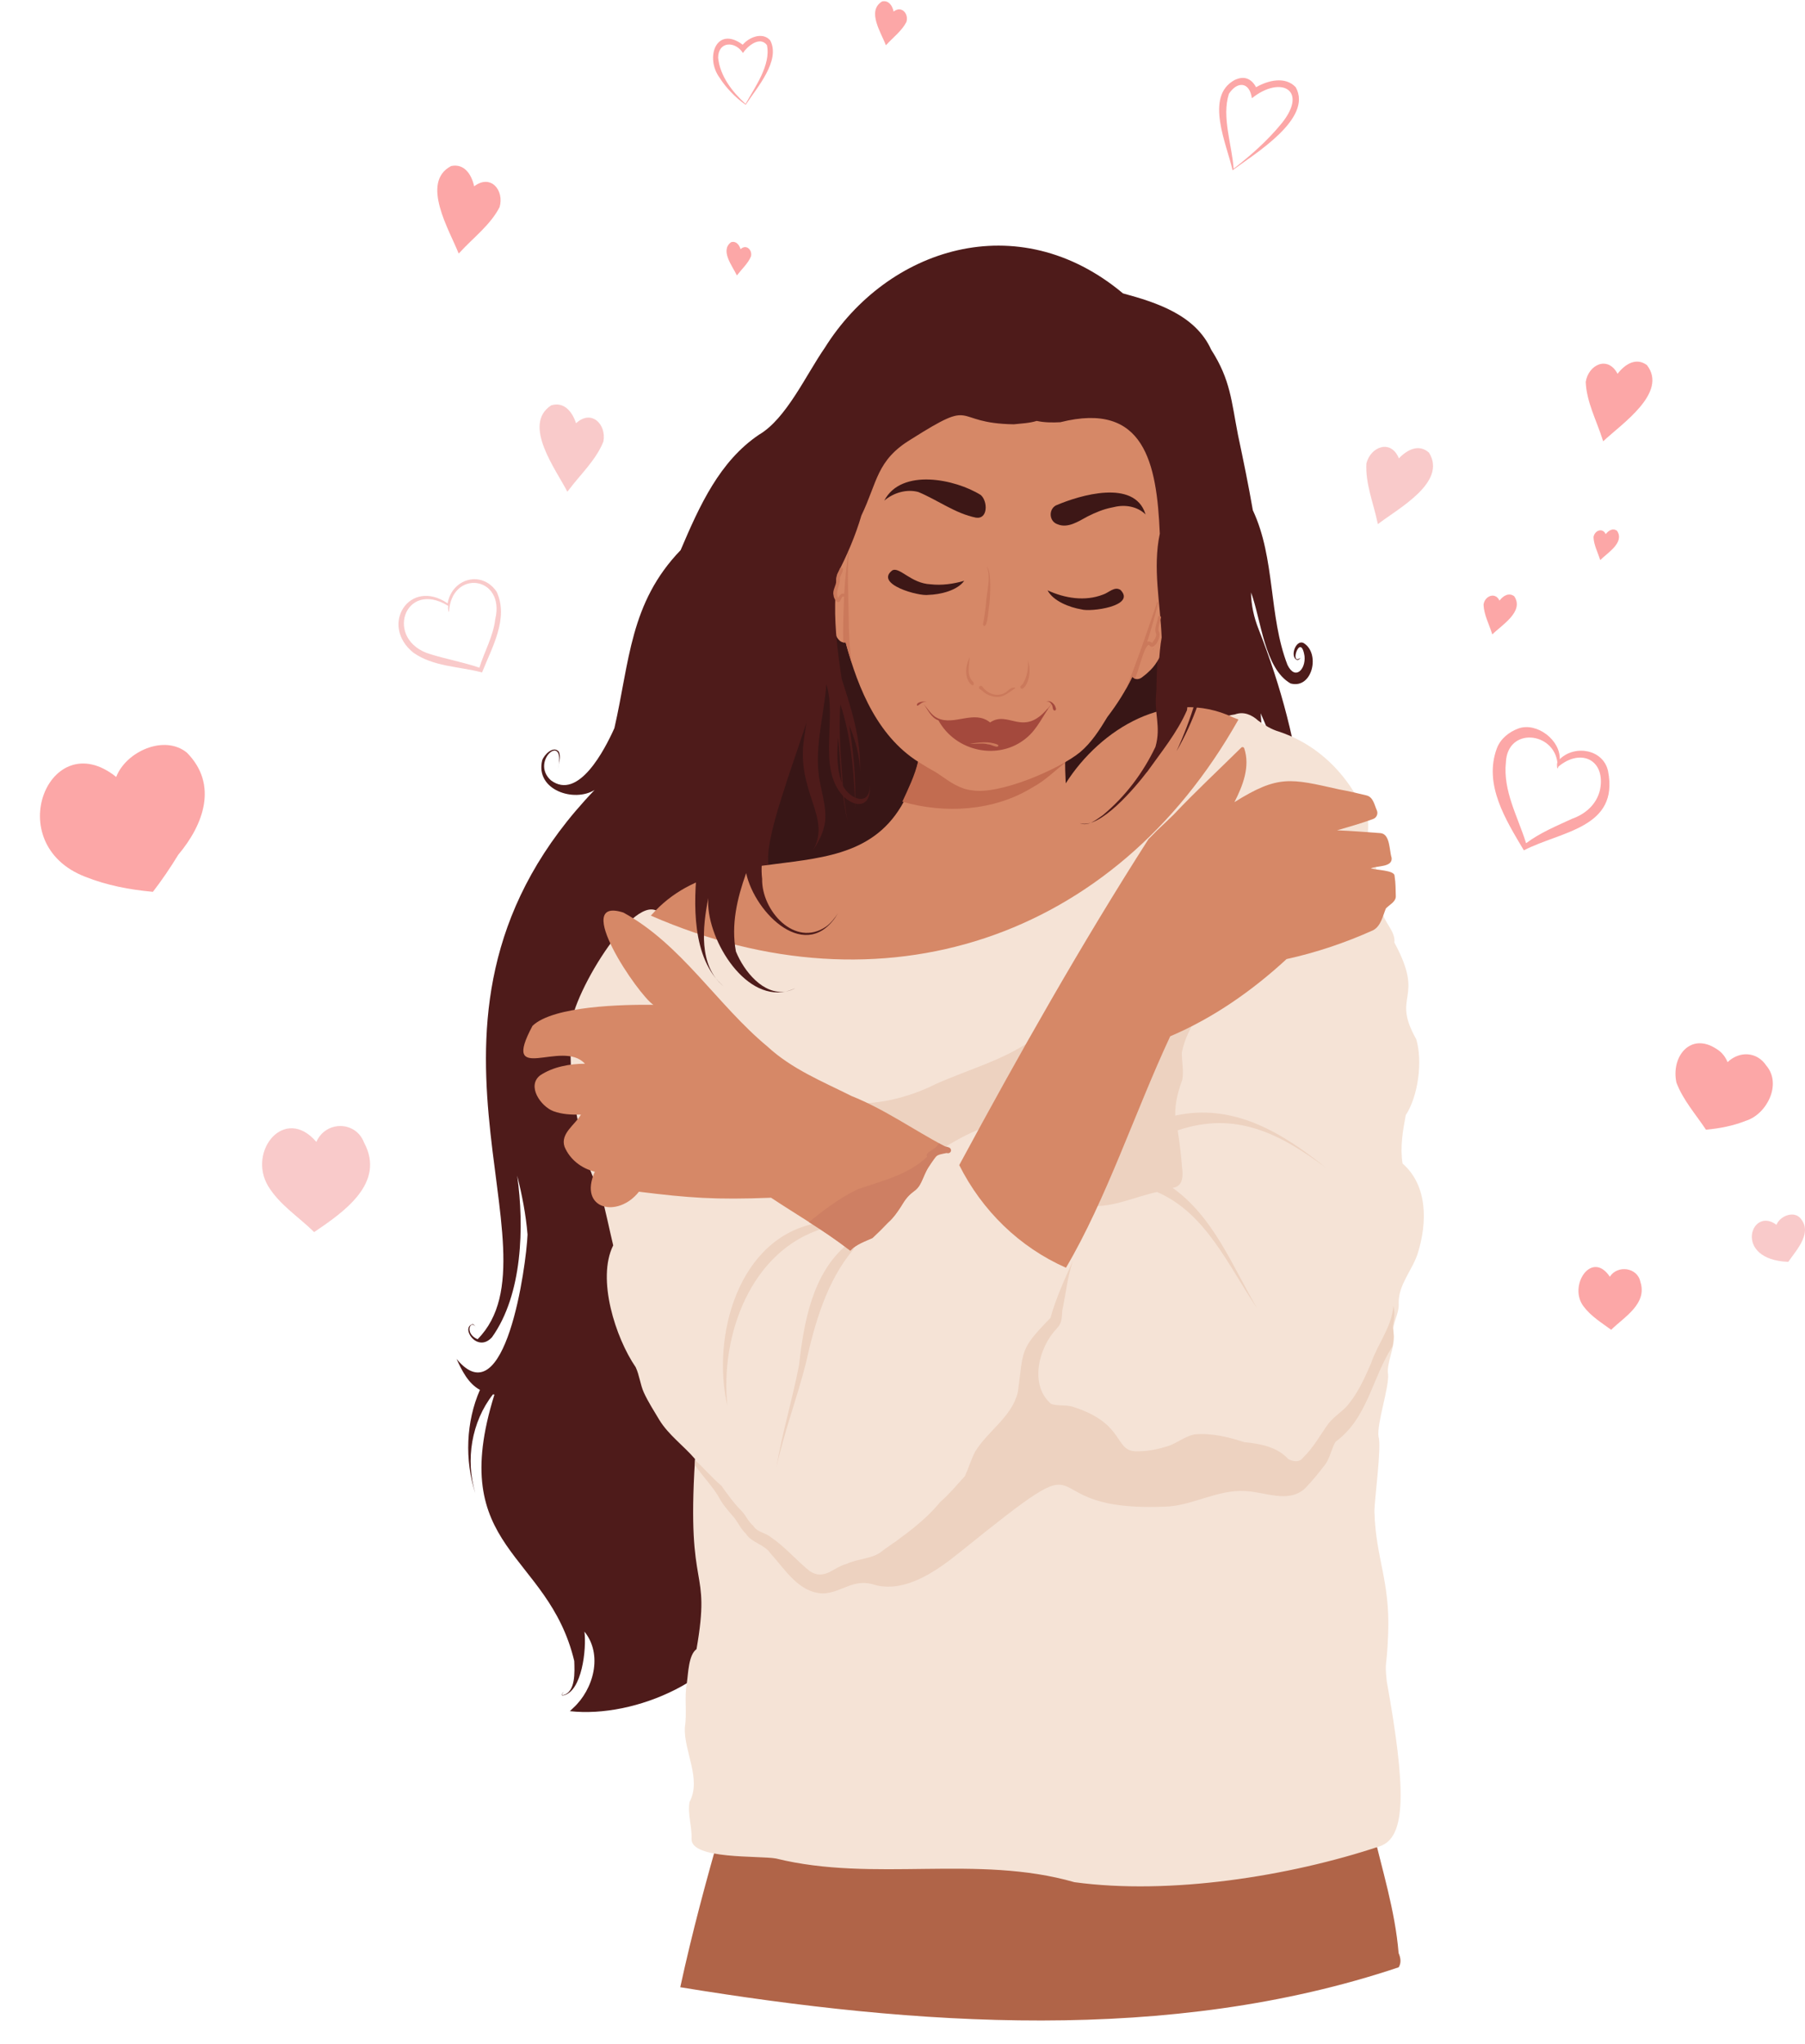 <?xml version="1.0" encoding="UTF-8"?>
<!DOCTYPE svg PUBLIC '-//W3C//DTD SVG 1.0//EN'
          'http://www.w3.org/TR/2001/REC-SVG-20010904/DTD/svg10.dtd'>
<svg height="506.1" preserveAspectRatio="xMidYMid meet" version="1.0" viewBox="-9.9 -0.3 447.1 506.1" width="447.1" xmlns="http://www.w3.org/2000/svg" xmlns:xlink="http://www.w3.org/1999/xlink" zoomAndPan="magnify"
><defs
  ><clipPath id="a"
    ><path d="M 424 300 L 437.199 300 L 437.199 313 L 424 313 Z M 424 300"
    /></clipPath
  ></defs
  ><g
  ><g
    ><path d="M 390.641 131.133 C 392.582 134.031 388.273 136.594 386.48 138.379 C 386.461 138.32 386.438 138.266 386.418 138.211 C 385.852 136.414 384.891 134.629 384.816 132.734 C 384.996 131.133 387.004 130.215 387.844 131.957 C 388.551 131.043 389.605 130.371 390.641 131.133" fill="#fca7a7"
    /></g
    ><g
    ><path d="M 307.617 30.18 C 304.164 34.43 300.004 38.121 295.668 41.48 C 295.266 35.555 292.664 28.648 294.504 22.922 C 296.617 19.711 299.625 19.969 300.191 24.027 C 307.285 18.332 314.234 21.914 307.617 30.18 Z M 311.051 21.297 C 308.461 18.512 304.137 19.609 301.227 21.301 C 300.227 19.395 298.473 18.266 295.883 19.531 C 288.398 23.621 294.031 35.547 295.402 41.859 C 300.672 37.914 315.422 29.098 311.051 21.297" fill="#fca7a7"
    /></g
    ><g
    ><path d="M 174.777 25.43 C 171.492 22.461 168.434 18.531 167.984 13.98 C 168.008 9.953 172.141 9.762 174.129 12.812 C 175.277 11.082 178.336 8.578 180.066 10.863 C 181.117 15.762 177.086 21.273 174.777 25.43 Z M 180.863 9.672 C 178.969 7.551 175.648 8.906 174.078 10.77 C 167.566 5.922 164.641 13.945 168.367 18.977 C 169.805 21.266 172.238 23.867 174.691 25.559 C 174.691 25.562 174.691 25.562 174.691 25.562 C 174.73 25.59 174.77 25.613 174.805 25.641 C 174.836 25.605 174.867 25.566 174.895 25.531 C 174.895 25.527 174.895 25.527 174.895 25.527 C 177.547 21.449 183.562 14.691 180.863 9.672" fill="#fca7a7"
    /></g
    ><g
    ><path d="M 126.629 100.07 C 119.352 104.82 127.855 116.02 130.629 121.449 C 130.727 121.328 130.824 121.211 130.926 121.09 C 133.859 117.164 137.758 113.609 139.57 109.008 C 140.355 104.777 136.594 100.965 132.793 104.5 C 131.844 101.645 129.824 99.086 126.629 100.07" fill="#f9caca"
    /></g
    ><g
    ><path d="M 344.066 111.789 C 348.656 119.172 336.219 125.727 331.41 129.477 C 331.371 129.328 331.332 129.18 331.293 129.027 C 330.289 124.23 328.262 119.359 328.559 114.422 C 329.637 110.258 334.652 108.391 336.605 113.199 C 338.672 111.012 341.586 109.547 344.066 111.789" fill="#f9caca"
    /></g
    ><g
    ><path d="M 398.051 90.105 C 403.352 96.996 391.629 104.758 387.219 108.965 C 387.164 108.82 387.109 108.676 387.055 108.531 L 387.059 108.531 C 385.582 103.855 383.074 99.211 382.887 94.27 C 383.539 90.02 388.348 87.66 390.77 92.254 C 392.609 89.867 395.359 88.121 398.051 90.105" fill="#fca7a7"
    /></g
    ><g
    ><path d="M 365.176 147.34 C 367.711 151.117 362.09 154.461 359.746 156.789 C 359.723 156.719 359.695 156.645 359.664 156.57 L 359.668 156.57 C 358.93 154.23 357.672 151.902 357.574 149.426 C 357.809 147.336 360.434 146.141 361.527 148.414 C 362.449 147.219 363.828 146.344 365.176 147.34" fill="#fca7a7"
    /></g
    ><g
    ><path d="M 101.859 40.809 C 94.145 44.816 101.492 56.801 103.711 62.48 C 103.82 62.371 103.93 62.262 104.043 62.152 L 104.039 62.152 C 107.352 58.539 111.586 55.391 113.848 50.988 C 115.051 46.863 111.688 42.691 107.551 45.832 C 106.891 42.895 105.137 40.145 101.859 40.809" fill="#fca7a7"
    /></g
    ><g
    ><path d="M 208.602 0.051 C 204.711 2.406 208.391 7.812 209.531 10.91 C 209.586 10.855 209.641 10.801 209.695 10.746 C 211.355 8.938 213.477 7.355 214.609 5.152 C 215.281 3.16 213.406 0.969 211.453 2.566 C 211.125 1.094 210.242 -0.281 208.602 0.051" fill="#fca7a7"
    /></g
    ><g
    ><path d="M 171.195 59.668 C 168.383 61.723 171.551 65.609 172.625 67.898 C 172.664 67.855 172.703 67.809 172.742 67.766 L 172.742 67.762 C 173.887 66.27 175.402 64.926 176.121 63.168 C 176.504 61.602 174.926 60.051 173.543 61.402 C 173.191 60.297 172.43 59.305 171.195 59.668" fill="#fca7a7"
    /></g
    ><g
    ><path d="M 396.41 317.062 C 398.215 322.512 392.496 325.742 389.188 328.969 C 386.797 327.223 384.18 325.617 382.383 323.219 C 378.438 318.168 384.328 309.078 388.863 315.836 C 390.715 312.879 395.684 313.492 396.41 317.062" fill="#fca7a7"
    /></g
    ><g
    ><path d="M 36.406 186.074 C 44.195 193.984 40.523 203.898 34.254 211.352 C 32.332 214.496 30.227 217.613 27.973 220.527 C 22.195 220 16.578 218.934 11.172 216.781 C -9.938 208.598 2.445 178.891 18.883 192.082 C 21.289 185.82 30.777 181.48 36.406 186.074" fill="#fca7a7"
    /></g
    ><g
    ><path d="M 388.41 190.598 C 391.207 204.773 376.785 205.488 367.559 210.254 C 363.113 202.766 357.52 193.977 360.879 184.984 C 361.789 182.586 363.91 180.914 366.277 180.055 C 370.801 178.512 376.613 182.934 376.449 187.691 C 380.145 184.047 387.211 185.203 388.41 190.598 Z M 386.418 195.289 C 387.906 187.914 381.738 184.828 376.117 189.52 C 375.785 190.879 375.672 188.676 375.871 188.508 C 374.938 180.867 363.52 179.699 363.113 188.438 C 362.352 195.535 366.074 201.93 368.113 208.492 C 371.582 205.887 375.645 204.219 379.562 202.414 C 382.879 201.238 385.609 198.812 386.418 195.289" fill="#fca7a7"
    /></g
    ><g
    ><path d="M 427.613 263.555 C 431.523 268.117 427.777 275.582 422.551 277.219 C 419.371 278.484 416.07 279.113 412.672 279.426 C 410.145 275.629 406.961 272.047 405.348 267.754 C 403.969 261.309 408.855 255.172 415.305 259.441 C 416.562 260.191 417.473 261.359 418.02 262.695 C 421.027 259.848 425.332 260.121 427.613 263.555" fill="#fca7a7"
    /></g
    ><g
    ><path d="M 113.133 146.238 C 116.168 152.871 111.938 160.051 109.504 166.207 C 103.844 164.703 97.453 164.805 92.508 161.32 C 84.008 154.488 91.547 142.664 100.977 149.098 C 102.074 142.875 109.48 140.836 113.133 146.238 Z M 112.77 153.031 C 115.355 142.266 101.836 140.5 101.309 151.309 C 101.082 150.824 101.035 150.207 101.141 149.734 C 90.238 143.008 85.121 158.293 96.789 161.715 C 100.789 162.93 104.879 163.684 108.848 165.02 C 110.086 161 112.285 157.266 112.77 153.031" fill="#f9caca"
    /></g
    ><g clip-path="url(#a)"
    ><path d="M 435.777 301.051 C 439.391 304.672 435.223 309.004 433.059 312.152 C 419.188 311.629 423.863 298.215 430.129 302.984 C 430.906 300.969 433.965 299.566 435.777 301.051" fill="#f9caca"
    /></g
    ><g
    ><path d="M 80.289 282.645 C 85.684 292.66 75.18 299.867 67.914 304.785 C 64.102 301.012 59.355 298.051 56.516 293.391 C 51.355 284.719 60.613 273.285 68.465 282.449 C 70.754 277.203 78.199 277.145 80.289 282.645" fill="#f9caca"
    /></g
    ><g
    ><path d="M 224.414 290.879 C 219.43 308.027 205.707 319.891 193.992 332.242 C 200.324 323.105 208.473 315.504 214.395 306.047 C 218.523 298.203 222.848 290.355 226.367 282.172 C 225.691 285.074 225.02 287.973 224.414 290.879 Z M 304.688 189.691 C 303.199 185.332 302.691 180.844 302.359 176.309 C 311.816 197.426 314.484 220.844 311.332 243.914 C 316.871 213.176 313.168 184.18 301.852 155.492 C 300.699 152.578 300.027 149.566 299.977 146.398 C 302.504 153.141 303.266 165.215 309.777 168.934 C 315.254 170.422 317.238 161.305 312.91 158.871 C 311 158.117 309.602 162.301 311.297 163.086 C 311.656 163.211 312.047 162.93 312.188 162.586 C 309.379 164.73 312.273 156.023 313.23 162.164 C 313.57 165.453 310.898 168.254 309.004 164.328 C 304.309 152.207 306.039 137.992 300.43 126.047 C 299.344 119.793 298.066 113.586 296.75 107.391 C 295.109 99.004 294.918 93.773 290.117 86.297 C 286.203 77.668 276.57 74.598 268.262 72.344 C 242.168 50.512 209.801 61.191 194.391 85.836 C 189.785 92.461 184.883 103.352 178.145 107.312 C 168.359 113.883 163.391 124.875 158.691 135.922 C 146.082 148.996 146.074 163.465 142.285 179.996 C 139.898 185.309 133.367 198.031 126.547 192.906 C 121.266 188.129 130.398 180.602 128.305 190.137 C 128.492 188.734 129.141 187.133 128.5 185.797 C 127.168 184.27 124.879 186.559 124.398 187.977 C 122.645 195.312 132.297 198.477 137.387 195.301 C 84.035 250.891 130.414 309.055 108.402 331.309 C 104.992 329.895 106.668 326.051 108.109 328.523 C 107.871 328.16 107.629 327.797 107.254 327.566 C 104.004 328.242 108.266 334.898 111.973 330.809 C 119.543 320.211 119.977 303.367 118.211 290.812 C 119.414 295.59 120.367 300.473 120.773 305.395 C 120.449 313.246 115.258 350.836 103.18 336.18 C 104.516 339.086 106.113 342.316 108.984 343.844 C 105.512 351.727 105.172 361.277 107.836 369.449 C 105.371 361.184 106.859 351.781 112.215 344.949 C 112.332 344.973 112.453 344.996 112.57 345.016 C 100.508 383.594 125.809 383.758 132.344 410.977 C 132.43 413.621 132.746 418.781 129.492 419.445 C 129.043 419.332 129.633 418.859 129.699 418.609 C 129.531 418.836 128.953 419.414 129.473 419.535 C 134.312 418.785 135.41 407.805 134.867 403.707 C 139.48 409.398 137.133 418.02 132.051 422.645 C 131.789 422.902 131.527 423.156 131.258 423.402 C 147.465 425.215 169.82 415.414 175.496 399.48 C 180.5 398.676 175.41 397.289 180.73 393.051 C 175.609 393.156 170.598 390.25 168.414 385.316 C 168.223 382.23 167.738 379.16 167.074 376.207 C 165.652 369.301 167.969 362.039 170.629 355.703 C 168.266 364.941 170.805 374.82 171.648 384.098 C 171.344 372.074 171.812 360.883 179.02 350.809 C 177.414 358.18 177.324 365.992 174.809 373.215 C 186.027 326.762 200.945 333.594 224.297 301.754 C 234.113 283.148 242.641 260.391 235.855 239.43 C 236.191 238.559 236.516 237.684 236.828 236.805 C 253.402 255.371 245.684 282.312 232.105 300.477 C 244.699 285.34 254.715 264.07 248.141 244.211 C 248.734 243.953 249.273 243.547 249.672 242.988 C 252.363 265.004 279.715 251.434 293.57 251.781 C 297.734 251.172 302.699 251.195 305.812 247.812 C 316.48 232.105 308.957 206.805 304.688 189.691" fill="#4e1b1a"
    /></g
    ><g
    ><path d="M 181.465 216.039 C 175.926 211.156 192.801 175.855 194.527 161.137 C 196.195 146.918 213.348 115.402 233.891 112.523 C 250.984 110.133 272.523 116.875 279.062 131.168 C 282.965 139.703 277.949 143.125 276.754 164.082 C 275.168 191.844 283.297 197.594 277.645 212.27 C 264.617 247.309 201.391 250.391 181.465 216.039" fill="#381616"
    /></g
    ><g
    ><path d="M 329.98 452.047 C 325.426 455.812 319.316 457.191 313.453 457.398 C 285.797 469.148 255.379 461.879 226.938 457.395 C 207.68 454.922 187.781 457.219 168.941 451.73 C 165.109 464.969 161.523 478.277 158.602 491.758 C 216.867 501.281 279.77 505.859 336.555 486.824 C 337.25 485.727 337.031 484.426 336.535 483.301 C 335.676 472.707 332.363 462.434 329.98 452.047" fill="#b06448"
    /></g
    ><g
    ><path d="M 245.121 348.234 C 244.332 348.465 243.883 349.148 243.297 349.641 C 244.18 348.617 245.375 348.039 246.633 347.566 C 246.094 347.723 245.652 348.062 245.121 348.234 Z M 242.094 350.641 C 241.535 351.344 240.988 352.066 240.277 352.629 C 241.469 351.719 242.098 350.227 243.469 349.535 C 242.957 349.84 242.484 350.176 242.094 350.641 Z M 211.953 381.395 C 209.746 382.676 207.953 384.699 205.422 385.359 C 208.332 384.484 210.488 382.148 213.066 380.629 C 212.703 380.891 212.332 381.148 211.953 381.395 Z M 197.059 388.059 C 196.125 388.465 195.379 389.203 194.426 389.559 C 196.812 388.141 199.324 386.938 202.008 386.137 C 200.324 386.691 198.664 387.316 197.059 388.059 Z M 329.703 337.285 C 329.695 337.301 329.691 337.316 329.684 337.336 C 330.219 335.84 330.828 334.375 331.594 332.98 C 330.84 334.363 330.23 335.809 329.703 337.289 C 329.703 337.285 329.703 337.285 329.703 337.285 Z M 320.898 351.668 C 323.277 350.266 324.27 347.703 325.59 345.426 C 327.059 342.75 328.645 340.137 329.715 337.262 C 328.645 340.137 327.059 342.75 325.59 345.426 C 324.27 347.703 323.277 350.266 320.898 351.668 Z M 260.121 350.211 C 260.219 350.246 260.316 350.285 260.414 350.324 C 260.316 350.285 260.219 350.246 260.121 350.211 Z M 333.59 415.941 C 333.043 410.457 333.609 413.367 333.949 404.172 C 334.434 391.051 330.902 385.742 330.551 374.098 C 330.473 371.477 332.383 357.953 331.566 355.465 C 331.055 352.289 334.301 343.035 333.914 339.848 C 333.535 337.32 335.609 333.121 335.363 330.578 C 334.629 327.379 336.781 325.34 336.559 322.227 C 336.535 317.703 339.965 314.195 341.289 310.012 C 343.602 302.617 343.852 293.324 337.516 287.805 C 336.867 283.828 337.57 279.75 338.301 275.832 C 341.426 271.055 342.523 262.375 340.898 257.016 C 334.559 245.719 343.309 247.57 335.484 233.082 C 335.852 230.203 332.656 227.93 332.375 224.977 C 332.422 220.973 331.707 217.109 330.543 213.285 C 329.68 210.941 328.426 208.816 328.895 206.219 C 329.164 202.988 329.047 199.492 326.34 197.27 C 322.008 189.602 315.34 183.648 306.895 180.855 C 305.02 180.309 303.352 179.266 301.77 178.148 C 300.164 176.676 298.148 175.801 295.988 176.598 C 286.152 177.871 283.789 191.539 277.48 197.824 C 250.746 227.742 206.426 243.906 167.922 228.945 C 162.57 227.809 158.672 224.773 152.977 225.348 C 146.336 220.914 129.602 249.82 131.66 255.41 C 130.723 266.129 132.855 277.129 135.664 287.469 C 136.477 290.301 137.781 292.949 139.023 295.609 C 140.145 299.535 141.004 303.996 141.992 308.07 C 137.852 316.363 142.578 330.98 147.555 338.227 C 148.5 340.227 148.672 342.496 149.586 344.516 C 150.672 346.891 152.117 349.09 153.445 351.336 C 155.73 355.039 159.457 357.699 162.242 360.949 C 162.246 361.062 162.246 361.176 162.25 361.289 C 162.25 361.27 162.25 361.246 162.25 361.223 C 162.25 361.223 162.25 361.223 162.25 361.227 C 160.121 395.113 166.332 386.777 162.629 408.035 C 160.629 409.504 160.59 414.043 160.234 416.41 C 159.555 420.051 160.328 423.801 159.73 427.473 C 159.48 433.34 163.922 440.199 160.906 445.875 C 160.363 448.859 161.523 451.93 161.398 454.957 C 161.047 460.199 178.285 459.121 182.332 459.891 C 206.574 465.867 232.098 458.812 256.227 465.75 C 279.797 468.965 309.461 464.328 331.879 456.855 C 338.438 454.668 338.438 442.863 333.59 415.941" fill="#f5e3d6"
    /></g
    ><g
    ><path d="M 162.258 361.543 C 162.262 361.863 162.266 362.184 162.27 362.504 C 164.223 365.418 166.816 367.863 168.461 370.965 C 169.438 372.66 170.766 374.09 172.023 375.566 C 172.984 376.848 173.648 378.332 174.836 379.434 C 176.289 381.758 179.43 382.043 180.98 384.375 C 184.648 388.375 187.934 394.086 193.992 394.258 C 198.898 394.012 201.492 390.262 207.094 392.223 C 214.531 394.004 222.066 388.695 227.598 384.262 C 227.527 384.316 227.457 384.371 227.387 384.43 C 266.125 353.211 241.945 374.684 279.703 372.711 C 286.129 372.156 291.906 368.531 298.488 368.898 C 303.355 369.066 309.219 372.062 313.363 368.234 C 315.191 366.348 316.863 364.289 318.441 362.195 C 319.594 360.523 319.887 358.445 320.914 356.703 C 328.926 350.793 329.883 341.008 335.031 333.074 C 335.238 331.473 335.547 330.023 335.062 328.426 C 335.344 326.66 335.766 324.824 335.242 323.07 C 334.852 328.289 331.32 332.457 329.703 337.289 C 329.707 337.281 329.711 337.27 329.715 337.262 C 328.055 341.09 326.277 345.055 323.453 348.172 C 322.059 349.547 320.387 350.645 319.16 352.191 C 317.109 355.035 315.438 358.164 312.879 360.621 C 311.938 361.922 310.402 361.613 309.152 360.969 C 309.18 360.988 309.215 361.008 309.242 361.023 C 306.449 357.922 302.266 357.195 298.32 356.793 C 294.344 355.512 290.172 354.469 285.938 354.879 C 283.648 355.355 281.777 356.934 279.586 357.723 C 277.152 358.48 274.605 359.07 272.047 359.051 C 265.754 359.375 269.371 352.281 255.723 347.992 C 253.996 347.496 252.074 347.91 250.426 347.305 C 244.988 342.566 247.402 333.297 251.84 328.68 C 253.234 327.238 253.059 326.039 253.227 324.203 C 254.105 320.113 254.508 315.91 255.844 311.934 C 253.953 316.102 251.543 321.422 250.301 326.035 C 242.605 333.91 243.66 333.879 242.23 344.379 C 240.77 350.543 234.816 353.965 231.66 359.109 C 230.641 361.047 230.047 363.168 229.121 365.184 C 227.121 367.387 225.23 369.664 222.98 371.629 C 219.059 376.406 214.008 379.961 208.973 383.473 C 206.41 385.789 202.777 385.531 199.777 386.93 C 196.43 387.863 194.281 391.055 190.707 388.754 C 187.391 386.105 184.609 382.746 181.074 380.352 C 179.688 379.172 177.652 379.137 176.676 377.492 C 175.492 376.531 174.926 375.074 173.906 373.961 C 171.957 372.023 170.375 369.824 168.805 367.59 C 166.465 365.641 164.504 363.254 162.25 361.223 C 162.25 361.328 162.254 361.438 162.258 361.543" fill="#edd2c0"
    /></g
    ><g
    ><path d="M 280.555 293.824 C 283.195 293.52 283.191 290.73 282.887 288.676 C 282.656 285.633 282.285 282.605 281.809 279.594 C 296.258 274.695 307.191 280.457 318.586 288.891 C 307.812 280.219 295.637 272.75 281.211 275.934 C 281.117 272.844 281.922 269.91 282.961 267.039 C 283.379 264.785 282.789 262.508 282.852 260.246 C 283.504 256.965 285.047 254.074 286.711 251.25 C 282.688 252.809 278.84 255.223 275.711 258.199 C 274.93 259.969 274.637 261.926 274.086 263.777 C 270.355 275.535 263.945 286.281 261.02 298.332 C 266.371 298.477 271.5 295.953 276.707 294.859 C 288.895 300.09 294.43 313.301 301.5 323.664 C 295.363 313.227 290.77 301.121 280.555 293.824" fill="#edd2c0"
    /></g
    ><g
    ><path d="M 221.836 268.141 C 217.023 270.602 208.426 273.586 200.469 272.727 C 208.078 277.07 215.629 282.16 224.453 283.523 C 227.754 281.602 231.129 279.664 234.836 278.633 C 235.449 275.82 237.164 273.262 238.922 270.984 C 242.172 266.797 243.727 261.707 246.062 257.012 C 238.457 262.324 230.309 264.359 221.836 268.141" fill="#edd2c0"
    /></g
    ><g
    ><path d="M 199.902 307.883 C 191.371 314.973 189.211 327.051 188.023 337.73 C 186.383 346.211 183.832 354.5 182.418 363.02 C 184.293 354.375 187.492 346.02 189.668 337.441 C 191.906 327.418 194.84 316.863 201.625 308.91 C 201.047 308.574 200.473 308.234 199.902 307.883" fill="#edd2c0"
    /></g
    ><g
    ><path d="M 192.73 302.512 C 172.926 305.93 166.289 330.715 170.277 347.816 C 168.434 330.422 176.047 309.219 194.188 303.816 C 193.691 303.398 193.203 302.965 192.73 302.512" fill="#edd2c0"
    /></g
    ><g
    ><path d="M 254.145 313.605 C 242.59 308.504 233.352 299.449 227.703 288.191 C 242.48 260.816 257.891 233.57 274.617 207.422 C 274.598 207.441 274.578 207.461 274.555 207.48 C 274.586 207.453 274.613 207.426 274.641 207.398 C 274.637 207.402 274.633 207.406 274.629 207.41 C 275.344 206.758 275.984 206.023 276.68 205.344 C 278.062 204.051 279.434 202.754 280.789 201.434 C 280.773 201.449 280.762 201.465 280.746 201.477 C 280.766 201.461 280.785 201.438 280.805 201.418 C 280.805 201.422 280.797 201.426 280.793 201.43 C 286.191 195.703 291.965 190.348 297.559 184.816 C 297.793 184.586 298.191 184.68 298.297 184.996 C 299.809 189.527 297.953 194.242 295.871 198.32 C 306.754 191.512 309.77 192.469 321.738 195.152 C 321.734 195.152 321.73 195.152 321.73 195.152 C 324.008 195.555 326.258 196.094 328.504 196.633 C 330.27 197.012 330.52 198.992 331.16 200.387 C 331.5 201.227 331.078 202.176 330.23 202.492 C 327.301 203.578 324.273 204.422 321.289 205.297 C 324.891 205.441 328.488 205.734 332.086 205.992 C 334.465 206.246 334.211 210.301 334.809 212.105 C 335.07 214.496 331.199 214.023 329.652 214.711 C 330.906 215.176 335.488 215.137 335.531 216.551 C 335.848 218.703 335.762 219.559 335.844 221.66 C 335.82 223.055 334.219 223.73 333.379 224.656 C 332.613 226.52 332.141 229.023 330.23 230.035 C 323.344 233.137 316.16 235.555 308.781 237.18 C 300.289 245.008 290.613 251.781 279.961 256.297 C 271.246 274.977 264.18 296.605 254.145 313.605" fill="#d68867"
    /></g
    ><g
    ><path d="M 199.652 308.57 C 193.727 304.09 187.281 300.371 181.094 296.273 C 167.227 296.82 160.711 296.309 148.363 294.785 C 143.148 301.418 133.281 299.234 137.43 289.824 C 134.133 289.016 131.254 286.809 129.938 283.645 C 128.832 280.363 132.566 278.207 133.992 275.691 C 131.684 275.734 129.352 275.645 127.172 274.84 C 124.062 273.66 120.508 268.602 123.895 265.973 C 127.086 263.844 131.215 263.105 134.992 263.09 C 129.363 256.871 113.965 268.707 122.008 253.699 C 127.227 248.734 144.633 248.422 151.941 248.504 C 148.234 246.137 131.375 221.422 144.523 225.664 C 158.93 233.551 167.742 248.508 180.203 258.84 C 186.246 264.422 193.77 267.449 201.012 271.082 C 209.125 274.316 216.285 279.387 223.965 283.473 C 223.02 285.176 221.387 286.445 220.406 288.211 C 219.254 289.801 218.77 291.754 217.742 293.41 C 216.82 294.75 215.176 295.391 214.285 296.762 C 213.148 298.832 211.844 300.766 210.105 302.391 C 210.125 302.371 210.145 302.352 210.16 302.328 C 208.887 303.672 207.578 304.977 206.223 306.234 C 204.316 307.117 202.184 307.801 200.711 309.371 C 200.359 309.102 200.008 308.836 199.652 308.57" fill="#d68867"
    /></g
    ><g
    ><path d="M 225.488 284.055 C 225.344 283.887 225.148 283.805 224.941 283.742 C 224.121 283.578 223.383 283.203 222.66 282.789 C 221.586 284.742 219.207 284.805 219.75 286.125 C 215.09 290.605 208.473 292.133 202.535 294.172 C 198.164 296.301 194.238 299.227 190.488 302.297 C 193.984 304.52 197.43 306.836 200.711 309.371 C 202.18 307.801 204.316 307.117 206.223 306.234 C 207.578 304.977 208.887 303.672 210.16 302.328 C 210.141 302.352 210.121 302.371 210.105 302.391 C 212.867 300.051 213.805 296.305 216.91 294.34 C 218.246 293.188 218.664 291.375 219.449 289.859 C 220.059 288.512 221.086 287.418 221.785 286.133 C 222.594 285.492 223.621 285.418 224.59 285.199 C 225.336 285.488 226.012 284.707 225.488 284.055" fill="#ce7f63"
    /></g
    ><g
    ><path d="M 295.547 177.34 C 279.672 169.828 262.715 180.094 254.086 193.664 C 253.969 191.566 253.914 189.461 253.941 187.359 C 252.766 188.359 251.418 189.113 249.934 189.457 C 247.258 191.07 244.211 192.234 241.266 193.23 C 239.047 193.98 236.57 194.449 234.207 194.262 C 232.465 194.602 230.691 194.621 229 194.168 C 224.863 192.812 221.504 189.695 217.707 187.652 C 209.262 226.164 171.984 203.102 151.457 226.266 C 151.453 226.266 151.453 226.266 151.453 226.266 C 151.406 226.316 151.355 226.367 151.305 226.418 C 208.57 251.414 266.098 232.496 296.863 177.867 C 296.434 177.691 295.996 177.516 295.547 177.34" fill="#d68867"
    /></g
    ><g
    ><path d="M 253.941 187.355 C 252.77 188.355 251.422 189.109 249.934 189.457 C 247.258 191.07 244.211 192.234 241.266 193.23 C 239.047 193.98 236.57 194.449 234.207 194.262 C 232.465 194.602 230.691 194.621 229 194.168 C 226.133 193.324 223.637 191.305 221.113 189.766 C 221.105 189.824 221.098 189.879 221.086 189.938 C 221.094 189.879 221.102 189.82 221.109 189.762 C 220.328 189.031 217.961 188.426 217.508 188.258 C 216.746 191.598 215.051 195.094 213.613 198.211 C 224.18 201.246 236.176 200.547 245.695 194.766 C 245.672 194.781 245.645 194.797 245.617 194.812 C 245.82 194.691 246.027 194.57 246.234 194.453 L 246.031 194.57 C 248.965 192.969 251.355 190.59 253.941 188.547 C 253.938 188.148 253.941 187.754 253.941 187.355" fill="#c26c50"
    /></g
    ><g
    ><path d="M 281.789 150.93 C 281.785 150.941 281.785 150.953 281.781 150.965 C 281.785 150.949 281.789 150.934 281.789 150.918 C 281.789 150.922 281.789 150.926 281.789 150.93 Z M 275.781 160.312 C 275.789 160.309 275.797 160.309 275.805 160.305 C 275.75 160.422 275.695 160.539 275.637 160.652 C 275.684 160.539 275.73 160.426 275.781 160.312 Z M 281.793 150.902 C 281.793 150.906 281.793 150.91 281.789 150.914 C 281.918 150.145 282.027 149.367 282.004 148.586 C 282.004 148.59 282.004 148.59 282.004 148.594 C 281.988 147.457 281.941 146.316 281.723 145.203 C 281.727 145.234 281.734 145.266 281.742 145.297 C 281.711 145.156 281.68 145.016 281.652 144.879 C 281.664 144.934 281.676 144.988 281.688 145.043 C 281.52 144.359 281.312 143.676 281.07 143.016 C 281.07 143.016 281.07 143.016 281.07 143.02 C 280.656 142.074 279.945 141.195 279.035 140.691 C 279.055 140.703 279.07 140.719 279.09 140.73 C 279.062 140.711 279.039 140.695 279.012 140.68 C 279.016 140.68 279.02 140.684 279.02 140.684 C 277.504 139.785 278.836 137.898 278.73 136.535 C 280.449 125.457 278.82 113.996 275.633 103.332 C 272.57 94.426 266.691 87.148 260.641 80.148 C 246.793 80.777 233.516 85.793 221.859 93.207 C 217.262 95.984 214.32 100.672 211.652 105.207 C 207.703 112.18 204.359 119.559 202.398 127.367 C 202.062 128.168 202.301 129.469 201.445 129.898 C 201.449 129.898 201.453 129.895 201.461 129.895 C 201.453 129.898 201.445 129.898 201.438 129.902 C 201.438 129.898 201.441 129.898 201.441 129.898 C 201.41 129.91 201.371 129.922 201.34 129.93 C 194.754 128.84 194.371 138.52 194.461 143.102 C 194.461 143.086 194.457 143.07 194.457 143.051 C 194.555 143.961 194.648 144.871 194.727 145.781 C 194.723 145.746 194.719 145.711 194.719 145.68 C 194.719 145.711 194.723 145.746 194.727 145.781 C 194.723 145.742 194.719 145.707 194.719 145.672 C 194.84 146.867 194.977 148.059 195.219 149.238 C 195.215 149.227 195.211 149.215 195.207 149.203 C 195.211 149.211 195.211 149.219 195.215 149.227 C 195.211 149.207 195.203 149.188 195.199 149.168 C 195.211 149.211 195.219 149.25 195.227 149.293 C 195.227 149.285 195.227 149.277 195.223 149.27 C 195.332 149.77 195.434 150.266 195.516 150.77 C 195.516 150.77 195.516 150.77 195.516 150.773 C 196.082 152.809 196.602 159.102 199.438 158.77 C 199.414 158.773 199.395 158.781 199.371 158.785 C 199.434 158.773 199.496 158.766 199.562 158.762 C 202.691 170.398 207.738 182.742 218.668 189.016 C 220.02 189.941 221.531 190.594 222.859 191.547 C 225.324 193.254 227.777 195.074 230.863 195.387 C 237.535 196.566 252.301 190.273 257.59 185.992 C 260.449 183.605 262.496 180.387 264.406 177.219 C 266.898 173.961 268.852 170.836 270.578 167.285 C 271.344 168.152 272.398 167.953 273.199 167.238 C 273.195 167.238 273.195 167.238 273.191 167.242 C 273.879 166.742 274.516 166.168 275.113 165.57 C 275.113 165.57 275.109 165.574 275.109 165.578 C 276.754 163.934 277.699 161.766 278.715 159.707 C 278.711 159.715 278.707 159.727 278.699 159.734 C 278.699 159.734 278.703 159.734 278.703 159.734 C 278.703 159.734 278.699 159.734 278.699 159.734 C 280.184 157.043 281.168 154.07 281.77 151.051 C 281.781 150.992 281.789 150.934 281.801 150.871 C 281.797 150.883 281.797 150.891 281.793 150.902" fill="#d68867"
    /></g
    ><g
    ><path d="M 197.691 182.328 C 198.07 186.027 198.25 189.758 198.59 193.465 C 197.328 189.898 197.395 186.117 197.691 182.328 Z M 198.266 174.121 C 200.715 181.496 201.477 189.516 201.852 197.16 C 200.68 196.617 199.523 195.527 198.887 194.234 C 198.453 187.559 197.742 180.793 198.266 174.121 Z M 194.055 148.023 C 194.207 147.77 194.355 147.512 194.504 147.258 C 194.57 150.289 194.848 153.324 195.262 156.359 C 194.641 153.621 194.195 150.852 194.055 148.023 Z M 284.117 175.555 C 284.398 173.109 284.652 170.664 284.855 168.215 C 288.867 155.43 287.695 141.965 288.57 128.781 C 286.879 123.727 284.934 118.75 283.793 113.543 C 283.852 113.508 283.902 113.469 283.957 113.43 C 283.039 109.414 282.336 105.352 281.863 101.254 C 278.48 94.766 273.562 87.676 272.531 84.844 C 272.531 84.848 272.531 84.848 272.527 84.852 C 272.203 84.168 271.613 83.594 270.906 83.305 C 269.73 80.246 265.848 81.305 265.789 83.875 C 263.734 81.684 261.535 79.621 259.164 77.719 C 258.602 76.898 257.512 75.977 257.859 74.871 C 257.559 74.59 257.43 74.242 257.426 73.895 C 239.016 66.426 218.969 72.297 206.52 88.059 C 202.121 92.766 193.824 107.277 200.387 112.32 C 199.074 113.695 197.605 115.148 196.18 116.473 C 195.297 123.754 191.352 130.277 191.117 137.586 C 189.816 143.555 190.973 149.391 189.844 155.348 C 190.156 154.781 190.473 154.219 190.789 153.656 C 192.566 163.156 190.691 172.984 189.281 182.422 C 187.223 195.934 196.238 202.004 191.406 210.41 C 195.582 203.918 194.898 201.336 193.352 194.145 C 191.445 185.754 194.172 177.488 194.789 169.113 C 197.492 177.656 192.453 189.797 198.953 196.828 C 199.215 198.891 199.562 200.938 200.055 202.965 C 199.668 200.996 199.383 199.016 199.16 197.023 C 200.031 197.836 200.973 198.391 201.859 198.637 C 201.855 199.055 201.852 199.473 201.84 199.891 C 201.863 199.477 201.887 199.062 201.902 198.648 C 204.059 199.223 205.875 197.953 205.516 194.062 C 205.652 197.414 203.797 198.008 201.945 197.203 C 202.062 191.184 201.367 185.234 200.461 179.305 C 201.934 182.996 203.117 186.781 203.117 190.852 C 203.457 182.871 201.039 175.383 198.613 167.879 C 197.648 161.723 196.875 155.555 196.965 149.312 C 196.98 146.816 197.156 144.332 197.484 141.875 C 199.902 137.223 201.98 132.387 203.473 127.332 C 207.461 119.055 207.188 113.656 215.762 108.48 C 232.41 97.953 225.395 104.512 241.223 104.762 C 243.117 104.555 245.055 104.492 246.891 103.926 C 248.805 104.336 250.793 104.352 252.738 104.246 C 273.617 99 276.645 114.367 277.383 131.852 C 275.582 140.355 277.508 148.988 277.844 157.543 C 277.105 161.441 277.129 167.094 276.523 171.012 C 275.867 176.312 277.773 179.504 276.305 184.641 C 273.223 191.086 268.898 196.859 263.297 201.523 C 261.676 202.641 259.602 204.449 257.559 203.523 C 262.531 205.199 271.418 194.512 274.219 190.828 C 274.207 190.855 274.195 190.887 274.184 190.918 C 277.703 185.953 281.648 181.199 284.117 175.555" fill="#4e1b1a"
    /></g
    ><g
    ><path d="M 290.688 136.93 C 290.539 136.004 290.352 135.094 290.145 134.195 C 291.527 151.715 288.914 169.77 281.531 185.691 C 290.082 170.91 292.438 153.742 290.688 136.93" fill="#4e1b1a"
    /></g
    ><g
    ><path d="M 184.746 245.199 C 185.566 245.062 186.398 244.777 187.242 244.316 C 186.406 244.73 185.57 245.02 184.746 245.199" fill="#4e1b1a"
    /></g
    ><g
    ><path d="M 194.742 229.121 C 186.977 234.453 178.711 225.137 178.883 217.336 C 177.77 207.969 183.758 199.84 185.363 190.918 C 185.41 190.406 185.18 189.949 184.816 189.641 C 185.258 185.898 187.328 181.172 184.457 178.016 C 184.93 174.719 189.242 160.625 187.586 155.469 C 186.305 176.836 179.273 199.059 162.883 213.637 C 161.832 223.215 161.379 237.031 169.312 243.898 C 163.051 238.742 164.148 229.219 165.539 222.07 C 164.848 231.461 174.172 247.512 184.746 245.199 C 179.188 246.141 174.375 240.195 172.387 235.297 C 171.145 228.699 172.684 222.137 174.922 215.895 C 177.102 225.898 190.043 238.625 197.691 225.816 C 196.855 227.016 195.957 228.25 194.742 229.121" fill="#4e1b1a"
    /></g
    ><g
    ><path d="M 219.676 173.559 C 219.121 173.242 216.965 173.477 217.242 174.402 C 217.688 174.605 218.363 173.215 219.676 173.559" fill="#a4493d"
    /></g
    ><g
    ><path d="M 251.434 174.512 C 251.055 173.781 250.031 172.914 249.191 173.516 C 249.715 173.195 250.254 173.586 250.523 174.035 C 250.211 174.465 249.891 174.875 249.547 175.27 C 249.57 175.223 249.59 175.176 249.605 175.129 C 243.531 182.332 239.938 175.492 235.344 178.582 C 231.371 175.363 226.41 179.535 222.258 177.484 L 222.258 177.488 C 220.805 176.801 219.836 175.086 218.848 173.98 C 219.941 175.426 220.703 177.422 222.559 178.078 C 226.789 185.82 237.43 188.141 244.258 182.496 C 247.062 180.258 248.426 176.859 250.539 174.062 C 250.973 174.473 250.703 175.57 251.352 175.648 C 251.93 175.516 251.566 174.844 251.434 174.512" fill="#a4493d"
    /></g
    ><g
    ><path d="M 237.156 184.055 C 234.949 183.164 232.609 183.531 230.348 183.859 C 231.824 183.988 233.367 183.605 234.844 184.008 C 235.438 183.949 237.203 185.023 237.375 184.391 C 237.406 184.234 237.305 184.086 237.156 184.055" fill="#cb795b"
    /></g
    ><g
    ><path d="M 200.312 152.379 C 200.254 147.023 199.926 141.68 200.328 136.328 C 200.281 136.34 200.234 136.355 200.191 136.363 C 199.812 139.82 199.391 143.266 199.215 146.727 C 198.625 146.473 197.953 147.156 197.707 147.797 C 196.891 146.074 198.348 144.566 198.125 142.773 C 198.379 142.117 198.82 141.477 198.895 140.73 C 198.98 140.266 198.336 140.059 198.145 140.48 C 197.82 141.496 197.051 142.371 197.234 143.496 C 197.254 144.742 196.23 145.816 196.574 147.098 C 196.59 147.879 197.578 149.559 198.273 148.387 C 198.402 148.078 198.859 146.945 199.172 147.562 C 199.027 151.301 198.891 155.062 198.953 158.805 C 199.113 158.801 199.273 158.785 199.43 158.77 C 199.41 158.773 199.391 158.777 199.371 158.785 C 199.434 158.773 199.496 158.766 199.559 158.762 C 200.008 160.504 200.574 162.199 201.098 163.914 C 200.535 160.098 200.332 156.238 200.312 152.379" fill="#cb795b"
    /></g
    ><g
    ><path d="M 276.965 152.465 C 276.766 153.816 275.879 155.359 276.5 156.68 C 276.551 157.539 275.941 158.277 275.449 158.918 C 275.199 158.555 274.672 158.465 274.277 158.598 C 275.262 155.438 276.195 152.262 276.969 149.035 C 276.91 148.863 276.863 148.688 276.824 148.512 C 274.32 155.879 271.844 163.277 268.902 170.484 C 269.488 169.434 270.039 168.355 270.578 167.285 C 270.777 167.453 271.008 167.598 271.199 167.766 C 272.023 166.41 273.602 159.02 274.758 159.418 C 275.941 161.16 278.086 157.02 277.078 155.969 C 276.988 154.836 277.387 153.738 277.672 152.648 C 277.758 152.199 277.098 152.031 276.965 152.465" fill="#cb795b"
    /></g
    ><g
    ><path d="M 234.52 139.957 C 235.68 142.695 234.441 146.27 234.336 149.254 C 234.141 150.828 233.965 152.406 233.645 153.961 C 233.562 154.234 233.523 154.566 233.863 154.68 C 234.789 154.957 234.945 150.102 235.172 149.309 C 235.359 147.379 235.781 141.133 234.512 139.965 C 234.516 139.965 234.52 139.961 234.52 139.953 C 234.52 139.957 234.52 139.957 234.52 139.957" fill="#cb795b"
    /></g
    ><g
    ><path d="M 244.684 163.117 C 244.949 165.07 244.488 167.305 243.461 169.027 C 243.203 169.324 242.586 169.676 242.953 170.121 C 243.379 170.527 243.758 169.895 244.043 169.613 C 245.293 167.793 245.383 165.176 244.684 163.117" fill="#cb795b"
    /></g
    ><g
    ><path d="M 231.219 168.613 C 229.453 167.074 230.137 164.465 230.309 162.434 C 227.633 167.84 231.895 170.859 231.219 168.613" fill="#cb795b"
    /></g
    ><g
    ><path d="M 241.457 169.961 C 240.871 169.859 240.312 170.203 239.891 170.59 C 237.848 172.543 235.012 171.855 233.43 169.723 C 233.211 169.43 232.719 169.461 232.613 169.844 C 232.488 170.34 233.074 170.43 233.344 170.699 C 234.008 171.359 234.844 171.84 235.75 172.055 C 238.258 172.832 239.699 171.371 241.621 170.066 C 241.598 170 241.523 169.969 241.457 169.961" fill="#cb795b"
    /></g
    ><g
    ><path d="M 273.812 126.941 C 271.062 118.297 257.648 122.266 251.633 124.855 C 249.762 125.906 249.98 128.812 252.039 129.504 C 254.586 130.598 257.23 128.793 259.453 127.602 C 259.441 127.605 259.43 127.613 259.422 127.617 C 259.465 127.594 259.508 127.574 259.555 127.551 C 259.543 127.555 259.531 127.562 259.52 127.566 C 261.402 126.629 263.367 125.793 265.426 125.383 C 265.418 125.387 265.41 125.387 265.406 125.391 C 265.59 125.348 265.773 125.312 265.957 125.273 C 265.957 125.273 265.953 125.273 265.953 125.273 C 265.969 125.27 265.98 125.27 265.996 125.266 C 265.992 125.266 265.992 125.266 265.988 125.266 C 266.02 125.262 266.055 125.254 266.086 125.246 C 266.086 125.246 266.086 125.246 266.082 125.246 C 266.086 125.246 266.086 125.246 266.09 125.246 C 268.777 124.586 271.828 125.086 273.867 127.086 C 273.848 127.035 273.832 126.988 273.812 126.941" fill="#3d1716"
    /></g
    ><g
    ><path d="M 233.035 122.27 C 226.773 118.34 213.379 115.527 209.129 123.664 C 211.41 121.711 214.68 120.734 217.574 121.527 C 222.359 123.508 226.723 126.855 231.855 127.879 C 234.871 128.301 234.793 123.805 233.035 122.27" fill="#3d1716"
    /></g
    ><g
    ><path d="M 220.625 144.379 C 215.734 144.176 212.902 139.922 211.102 140.945 C 206.688 144.363 217.703 147.395 220.062 147 C 222.961 146.922 227.223 145.941 228.938 143.508 C 226.289 144.289 223.359 144.695 220.625 144.379" fill="#3d1716"
    /></g
    ><g
    ><path d="M 267.66 145.785 C 266.152 144.789 264.727 146.492 263.305 146.93 C 258.852 148.664 253.832 147.84 249.59 145.879 C 250.957 148.539 255.055 150.102 257.922 150.582 C 260.207 151.301 271.578 149.797 267.66 145.785" fill="#3d1716"
    /></g
  ></g
></svg
>
